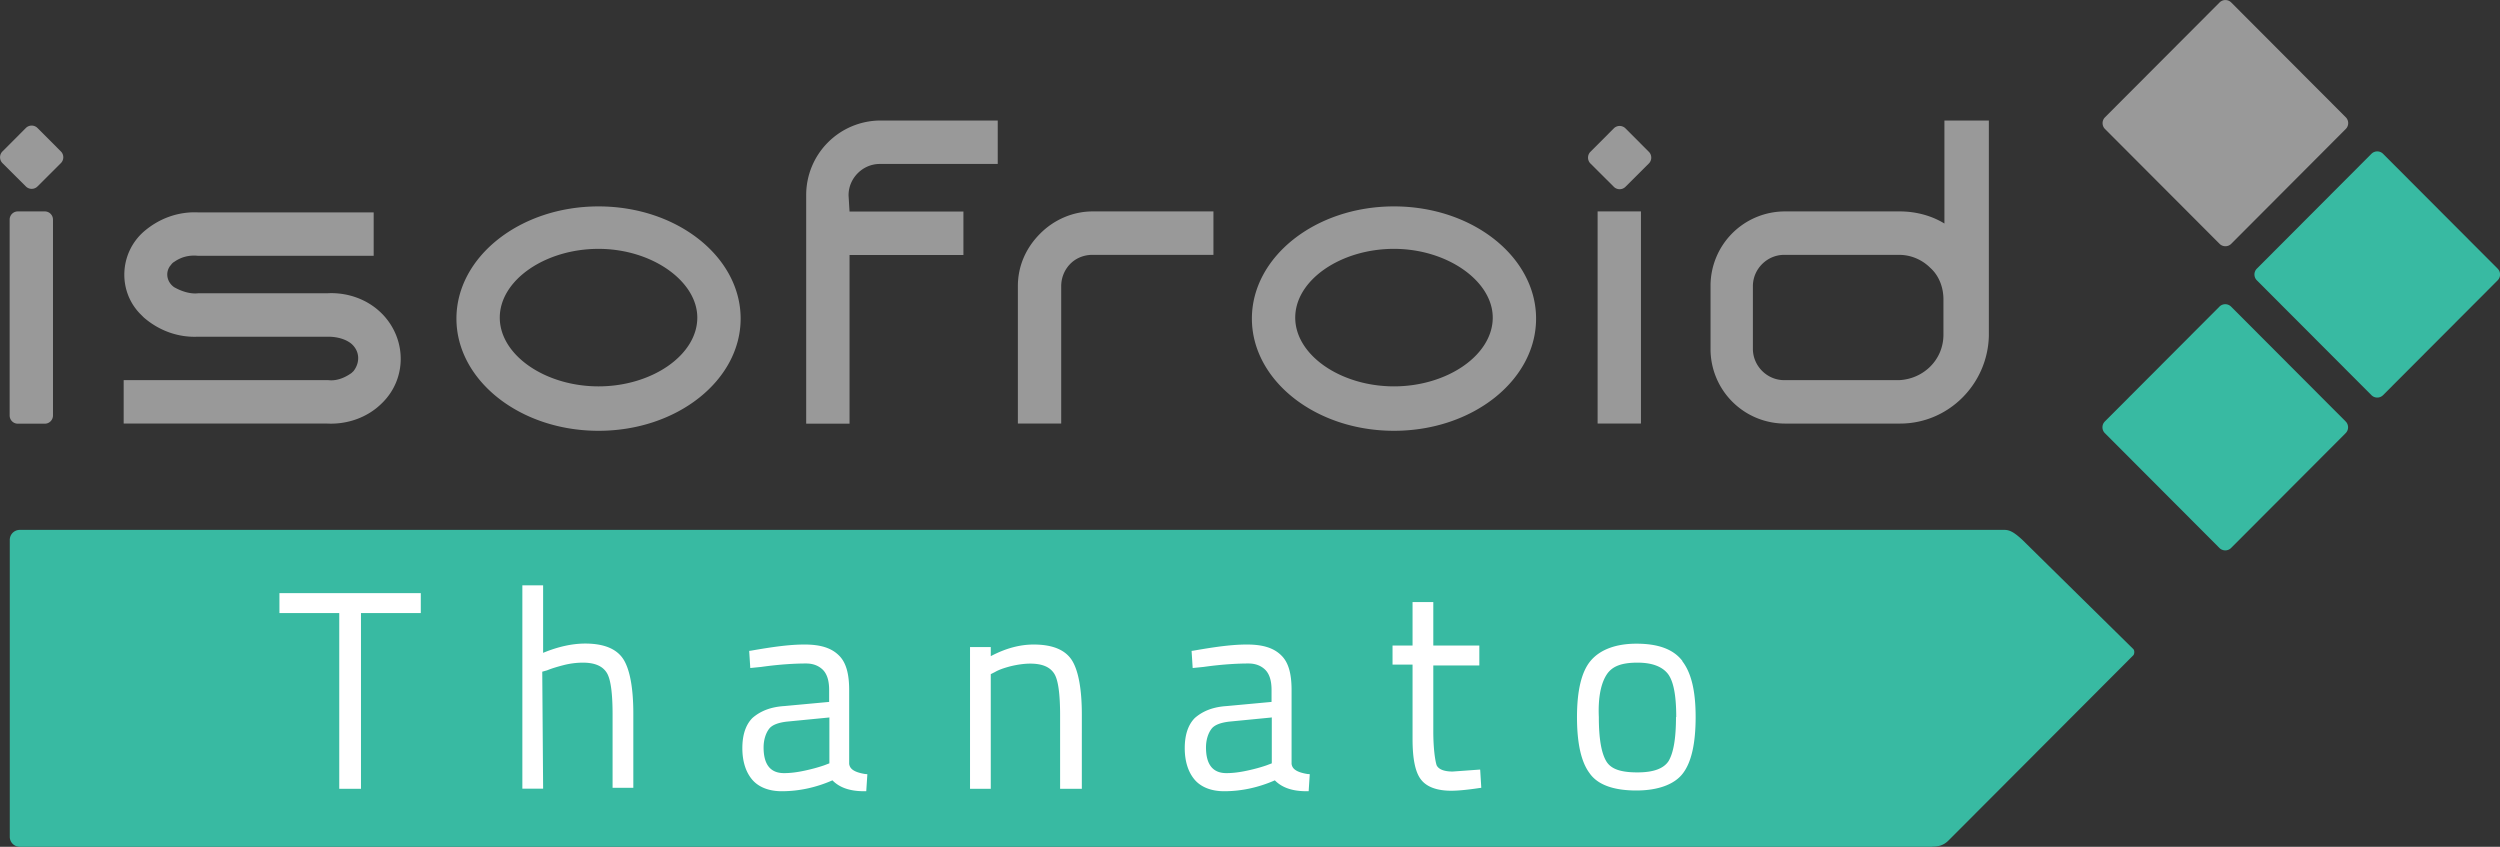 <svg xmlns="http://www.w3.org/2000/svg" width="248" height="84" fill="none" viewBox="0 0 248 84"><rect x="0" y="0" width="248" height="84" fill="#333333" stroke="none"/><g clip-path="url(#a)"><path fill="#38BAA2" d="M191.664 84H1.962a.99.99 0 0 1-.993-.995V53.561a.99.99 0 0 1 .993-.996h196.884c.545 0 1.005.28 1.78.996 0 0 10.85 10.68 10.996 10.826.145.145.121.498 0 .619l-18.323 18.363c-.52.522-1.065.62-1.623.62l-.012.011Z"></path><path fill="#999" d="M32.467 29.092h-12.8c-.8.098-1.696-.206-2.398-.606-.702-.498-.896-1.408-.4-2.1.097-.097.206-.303.4-.4.702-.498 1.502-.705 2.398-.608h17.402V21.07H19.667c-1.998-.097-3.9.607-5.401 1.905-2.398 2.1-2.604 5.814-.4 8.12l.4.4c1.501 1.3 3.403 2.003 5.4 1.906h12.898c.8 0 1.695.206 2.3.704.8.704.897 1.808.207 2.707l-.206.194c-.703.497-1.502.8-2.301.704H12.268v4.308h20.199c1.998.097 3.996-.607 5.401-2.002 2.495-2.403 2.495-6.311.097-8.824l-.097-.097c-1.405-1.408-3.403-2.112-5.401-2.003Zm36.705 2.416c0 3.713-4.505 6.82-9.797 6.82-5.292 0-9.797-3.107-9.797-6.82 0-3.714 4.505-6.821 9.797-6.821 5.292 0 9.797 3.204 9.797 6.82Zm-9.797-11.033c-7.798 0-14.096 5.013-14.096 11.13 0 6.117 6.297 11.13 14.096 11.13 7.8 0 14.096-5.013 14.096-11.13 0-6.117-6.297-11.13-14.096-11.13Zm24.802-1.105c0-1.698 1.404-3.106 3.1-3.106h11.698v-4.309H87.374a7.391 7.391 0 0 0-7.4 7.416v22.66h4.3V25.294h11.298v-4.309H84.274l-.097-1.602v-.012Zm19 3.812c-1.405 1.408-2.204 3.204-2.204 5.206v13.63h4.299v-13.63c0-.8.302-1.602.896-2.209.593-.606 1.405-.898 2.204-.898h12.001v-4.308h-12.001c-1.901 0-3.803.8-5.195 2.209Zm44.903 8.326c0 3.713-4.504 6.82-9.797 6.82-5.292 0-9.796-3.107-9.796-6.82 0-3.714 4.504-6.821 9.796-6.821 5.293 0 9.797 3.204 9.797 6.82Zm-9.797-11.033c-7.798 0-14.095 5.013-14.095 11.13 0 6.117 6.297 11.13 14.095 11.13 7.799 0 14.096-5.013 14.096-11.13 0-6.117-6.297-11.13-14.096-11.13Zm35.604 7.914c0-1.7 1.404-3.107 3.1-3.107h11.407c1.199 0 2.301.497 3.101 1.298.896.801 1.295 2.003 1.295 3.107v3.508c0 2.512-1.998 4.405-4.396 4.515h-11.407c-1.696 0-3.1-1.408-3.1-3.107v-6.215Zm19-16.434v10.22c-1.295-.802-2.894-1.202-4.396-1.202h-11.407a7.383 7.383 0 0 0-7.399 7.416v6.214a7.391 7.391 0 0 0 7.399 7.415h11.407c4.796 0 8.695-3.908 8.804-8.714V11.955h-4.408Zm-30.105 9.018h-4.299v21.045h4.299V20.973Zm46.03-9.333L220.184.242a.817.817 0 0 1 1.15 0l11.371 11.396a.822.822 0 0 1 0 1.153L221.334 24.19a.817.817 0 0 1-1.15 0l-11.372-11.397a.822.822 0 0 1 0-1.153Z"></path><path fill="#38BAA2" d="m223.877 26.653 11.371-11.397a.817.817 0 0 1 1.15 0l11.372 11.397a.821.821 0 0 1 0 1.153l-11.372 11.396a.817.817 0 0 1-1.15 0l-11.371-11.396a.822.822 0 0 1 0-1.153ZM208.8 41.812l11.371-11.397a.817.817 0 0 1 1.15 0l11.372 11.397a.823.823 0 0 1 0 1.153l-11.372 11.397a.817.817 0 0 1-1.15 0L208.8 42.965a.822.822 0 0 1 0-1.153Z"></path><path fill="#999" d="m.242 15.025 2.325-2.33a.817.817 0 0 1 1.15 0l2.326 2.33a.822.822 0 0 1 0 1.153l-2.325 2.319a.817.817 0 0 1-1.15 0L.241 16.178a.822.822 0 0 1 0-1.153Zm1.526 5.948h2.677c.448 0 .811.364.811.813v19.431c0 .45-.363.813-.811.813H1.768a.812.812 0 0 1-.811-.813V21.786c0-.45.363-.813.811-.813Zm156-5.911 2.325-2.33a.818.818 0 0 1 1.151 0l2.325 2.33a.821.821 0 0 1 0 1.153l-2.325 2.318a.818.818 0 0 1-1.151 0l-2.325-2.318a.823.823 0 0 1 0-1.153Z"></path><path fill="#fff" d="M27.72 58.84v1.978h5.934v17.429h2.155V60.818h5.934V58.84H27.72Zm34.125 6.566c-.666-1.043-1.937-1.565-3.79-1.565-1.308 0-2.713.315-4.178.922v-6.7h-2.059v20.172h2.06l-.086-11.603.473-.133c.472-.194 1.005-.352 1.61-.51a7.858 7.858 0 0 1 1.926-.255c1.186 0 1.974.328 2.398 1.02.375.606.569 1.966.569 4.114v7.282h2.058v-7.367c0-2.512-.339-4.357-.98-5.377Zm20.43 5.789v4.528l-.545.206c-.57.194-1.187.364-1.865.51-.775.17-1.453.255-2.095.255-1.344 0-2.022-.85-2.022-2.55 0-.728.206-1.407.557-1.856.29-.376.908-.607 1.756-.704l4.238-.413-.024.024Zm3.597 5.596c-1.344-.207-1.575-.632-1.635-1.008v-7.33c0-1.639-.315-2.743-1.005-3.423-.751-.753-1.829-1.093-3.427-1.093-1.502 0-3.137.231-5.293.607l-.193.025.109 1.699 1.09-.11c1.986-.279 3.512-.34 4.444-.34.678 0 1.235.207 1.66.62.423.424.629 1.092.629 2.002v1.19l-4.457.412c-1.295.085-2.325.462-3.148 1.178-.666.667-1.005 1.675-1.005 2.998 0 1.322.35 2.403 1.005 3.155.63.716 1.635 1.117 2.906 1.117 1.695 0 3.39-.364 5.026-1.08.714.728 1.744 1.08 3.148 1.08h.206l.11-1.687-.195-.025h.025v.013Zm40.29-5.596v4.528l-.545.206c-.569.194-1.187.364-1.865.51-.775.17-1.453.255-2.095.255-1.344 0-2.023-.85-2.023-2.55 0-.728.206-1.407.558-1.856.29-.376.908-.607 1.755-.704l4.239-.413-.024.024Zm3.596 5.596c-1.344-.207-1.574-.632-1.634-1.008v-7.33c0-1.651-.315-2.743-1.006-3.423-.75-.753-1.828-1.093-3.427-1.093-1.501 0-3.136.231-5.292.607l-.194.025.109 1.699 1.09-.11c1.986-.279 3.512-.34 4.445-.34.678 0 1.235.207 1.659.62.424.424.63 1.092.63 2.002v1.19l-4.457.412c-1.296.085-2.325.462-3.149 1.178-.666.667-1.005 1.675-1.005 2.998 0 1.322.352 2.403 1.005 3.155.63.716 1.635 1.117 2.907 1.117 1.695 0 3.391-.364 5.025-1.08.715.728 1.744 1.08 3.149 1.08h.206l.109-1.687-.194-.025.024.013Zm-23.421-11.288c-.666-1.044-1.937-1.566-3.79-1.566-1.393 0-2.785.377-4.263 1.154v-.899h-2.058v14.055h2.058V66.875l.412-.207c.375-.218.836-.388 1.574-.582.666-.158 1.332-.255 1.926-.255 1.187 0 1.974.328 2.398 1.02.375.606.569 1.966.569 4.114v7.282h2.155V70.88c0-2.512-.339-4.357-.981-5.377Zm40.46 10.839-2.688.194c-.86 0-1.405-.219-1.599-.631-.145-.462-.327-1.627-.327-3.374v-6.518h4.566v-1.978h-4.566v-4.309h-2.058v4.309h-1.986v1.893h1.986v7.38c0 1.965.266 3.276.823 4.005.557.74 1.574 1.128 3.016 1.128.629 0 1.586-.085 2.785-.267l.194-.024-.109-1.796-.037-.012Zm19.461-5.207c0 2.1-.242 3.532-.739 4.369-.497.752-1.514 1.117-3.088 1.117-1.683 0-2.628-.34-3.088-1.105-.497-.837-.739-2.27-.739-4.381-.085-1.942.206-3.386.824-4.285.545-.776 1.465-1.116 3.015-1.116 1.417 0 2.434.376 3.015 1.116.545.717.824 2.1.824 4.273l-.024.012Zm.642-5.559c-.884-1.165-2.386-1.723-4.566-1.723-2.046 0-3.621.594-4.553 1.71-.896 1.069-1.344 2.95-1.344 5.572 0 2.621.423 4.454 1.235 5.546.787 1.153 2.361 1.736 4.65 1.736 2.156 0 3.815-.607 4.638-1.724.836-1.104 1.247-2.973 1.247-5.558 0-2.586-.423-4.382-1.332-5.559"></path></g><defs><clipPath id="a"><path fill="#fff" d="M0 0h248v84H0z"></path></clipPath></defs></svg>